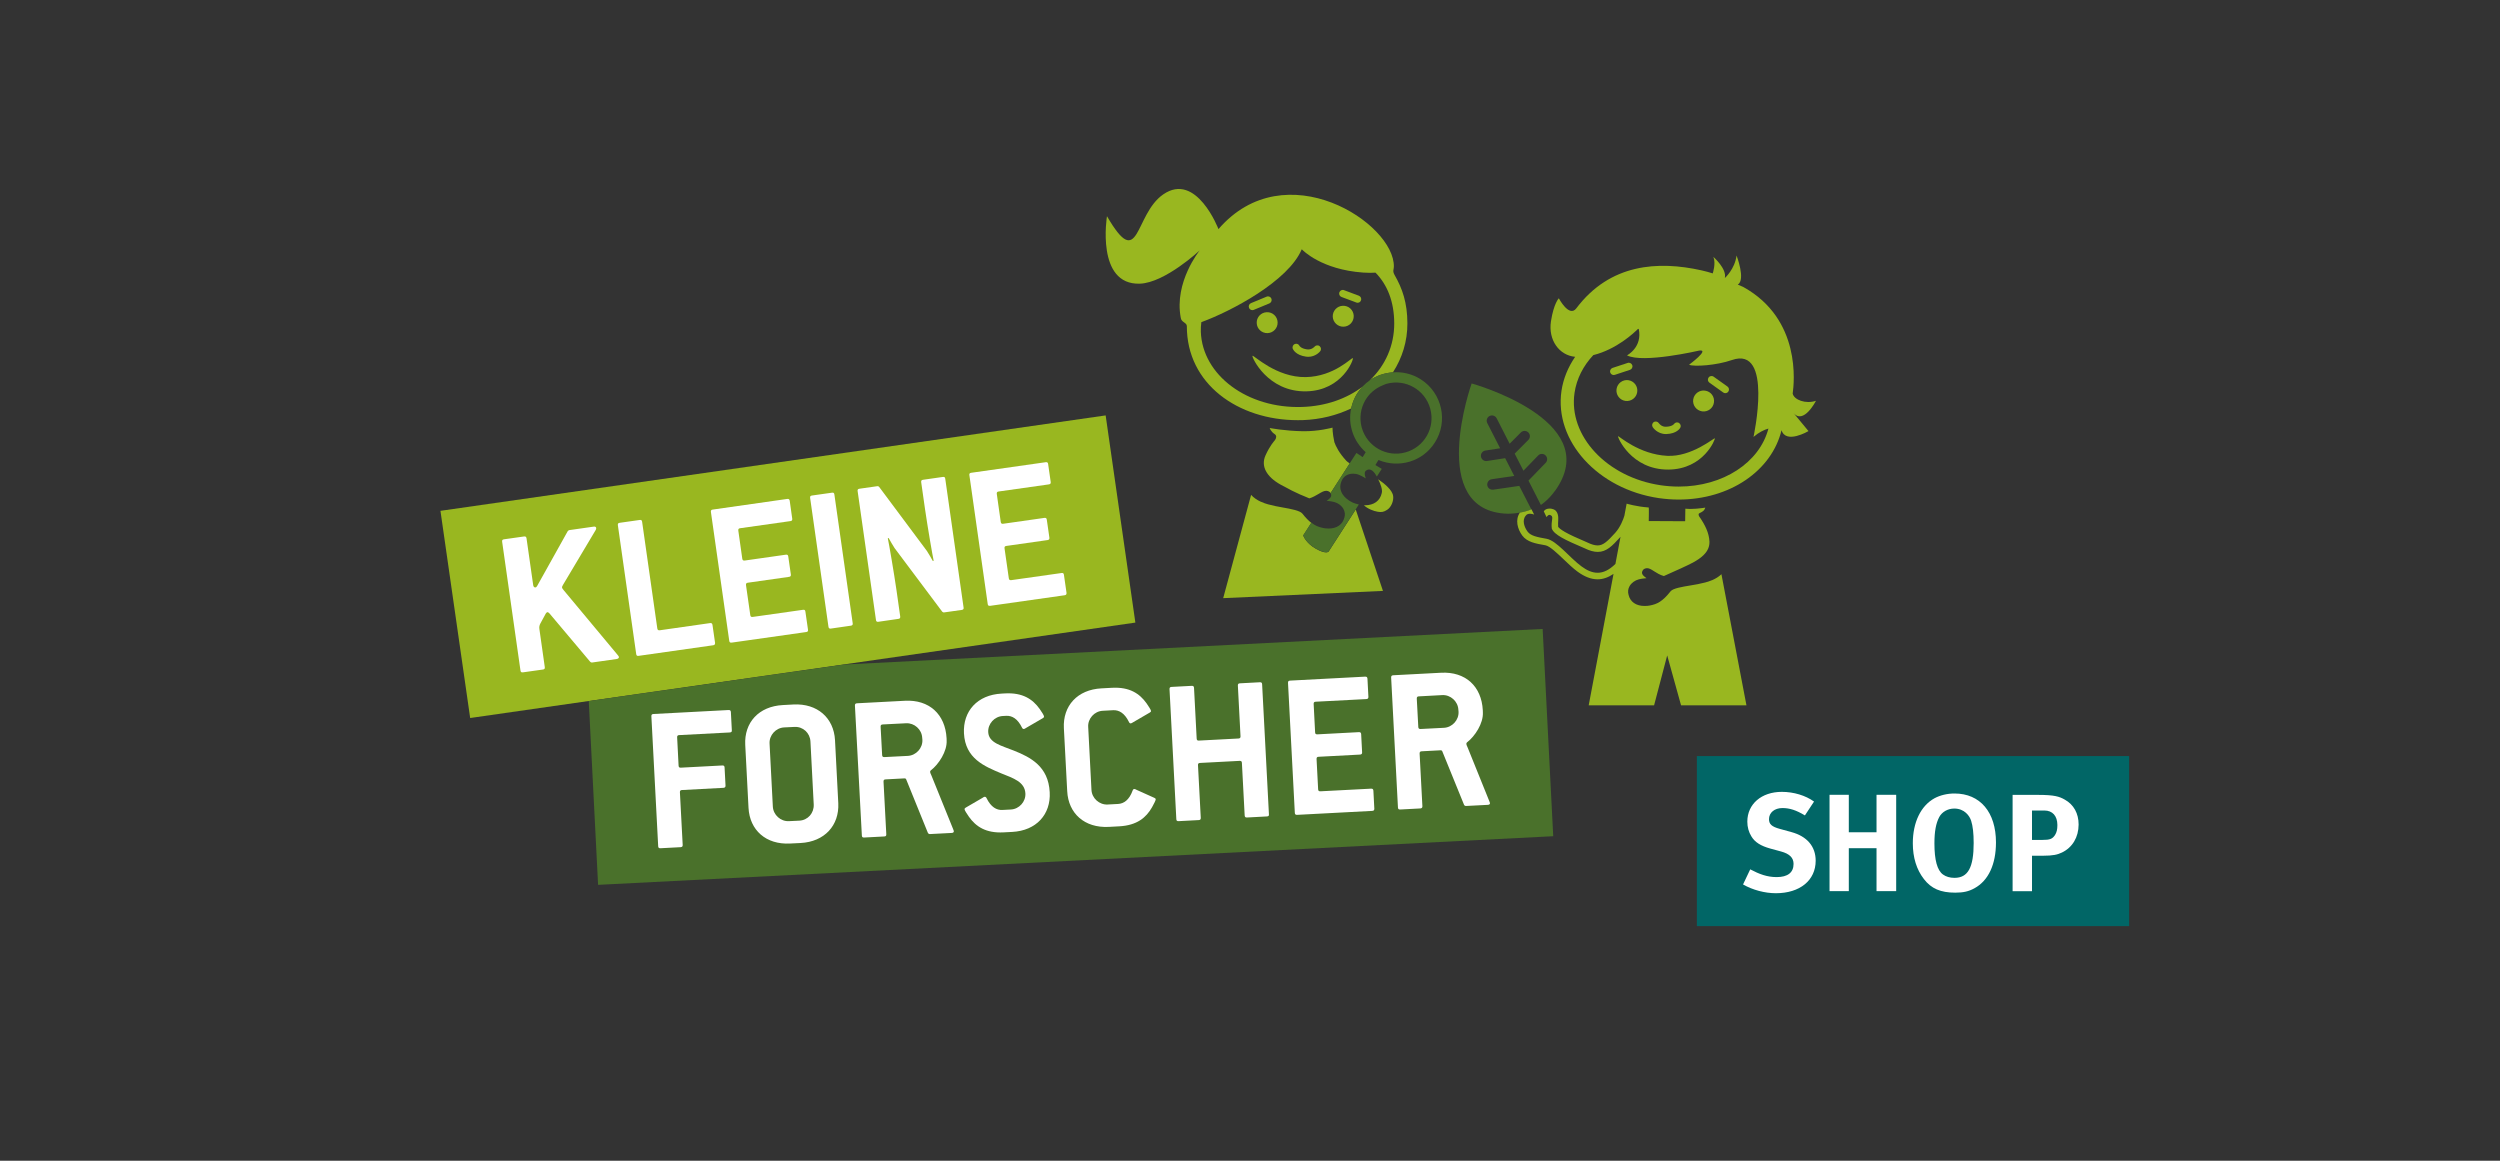 <?xml version="1.0" encoding="utf-8"?>
<!-- Generator: Adobe Illustrator 24.2.0, SVG Export Plug-In . SVG Version: 6.00 Build 0)  -->
<svg version="1.1" id="Ebene_1" xmlns="http://www.w3.org/2000/svg" xmlns:xlink="http://www.w3.org/1999/xlink" x="0px" y="0px"
	 viewBox="0 0 396.85 184.25" style="enable-background:new 0 0 396.85 184.25;" xml:space="preserve">
<rect x="0" y="0" width="396.85" height="184.25" fill="#333333" stroke="none"/>
<style type="text/css">
	.st0{fill:#99B720;}
	.st1{fill:#4A712B;}
	.st2{clip-path:url(#SVGID_2_);fill:#99B720;}
	.st3{clip-path:url(#SVGID_2_);fill:#4A712B;}
	.st4{clip-path:url(#SVGID_2_);fill:#FFFFFF;}
	.st5{fill:#016666;}
	.st6{fill:#FFFFFF;}
</style>
<rect x="71.71" y="73.37" transform="matrix(0.99 -0.142 0.142 0.99 -11.494 18.635)" class="st0" width="106.66" height="33.22"/>
<polygon class="st1" points="244.88,99.84 133.94,105.49 93.46,111.29 94.94,140.46 246.56,132.74 "/>
<g>
	<defs>
		<rect id="SVGID_1_" x="66.92" y="12.86" width="224.58" height="158.52"/>
	</defs>
	<clipPath id="SVGID_2_">
		<use xlink:href="#SVGID_1_"  style="overflow:visible;"/>
	</clipPath>
	<path class="st2" d="M264.44,68.9c-1.37,0-2.06-1.05-2.09-1.1c-0.17-0.27-0.09-0.63,0.18-0.8c0.26-0.17,0.62-0.09,0.8,0.18
		c0.01,0.02,0.42,0.61,1.15,0.56c0.96-0.03,1.24-0.42,1.25-0.43c0.17-0.26,0.53-0.34,0.79-0.17c0.26,0.16,0.36,0.49,0.21,0.76
		c-0.05,0.1-0.58,0.95-2.21,1H264.44z"/>
	<path class="st2" d="M268.78,63.41c-0.13,0.91,0.49,1.75,1.41,1.89c0.91,0.13,1.76-0.5,1.88-1.41c0.14-0.91-0.48-1.75-1.4-1.88
		C269.77,61.87,268.92,62.5,268.78,63.41"/>
	<path class="st2" d="M256.61,61.75c-0.13,0.91,0.49,1.76,1.4,1.89c0.9,0.13,1.75-0.49,1.88-1.4c0.14-0.91-0.49-1.75-1.4-1.89
		C257.58,60.22,256.75,60.85,256.61,61.75"/>
	<path class="st2" d="M256.16,59.53c-0.24,0-0.47-0.16-0.55-0.4c-0.1-0.3,0.07-0.63,0.37-0.73l2.4-0.79c0.3-0.1,0.63,0.07,0.73,0.37
		c0.1,0.3-0.07,0.63-0.37,0.73l-2.4,0.79C256.28,59.52,256.22,59.53,256.16,59.53"/>
	<path class="st2" d="M273.88,62.41c-0.12,0-0.24-0.03-0.34-0.11l-2.19-1.56c-0.26-0.19-0.32-0.54-0.13-0.81
		c0.18-0.26,0.55-0.32,0.81-0.13l2.19,1.56c0.26,0.19,0.32,0.54,0.13,0.81C274.24,62.32,274.06,62.41,273.88,62.41"/>
	<path class="st2" d="M264.83,74.54c5.6-0.03,7.49-4.84,7.38-4.96c-0.11-0.11-3.67,2.97-7.55,2.78c-4.51-0.23-7.67-3.18-7.81-3.12
		C256.71,69.3,258.88,74.57,264.83,74.54"/>
	<path class="st2" d="M288.27,63.62c-1.63,0.55-3.48-0.14-3.7-1.14c0.23-1.65,1.41-11.81-7.85-16.93c-0.01-0.01-0.86-0.37-0.86-0.37
		c1.28-0.8-0.2-4.62-0.2-4.62c-0.26,2.15-1.86,3.58-1.86,3.58c0.35-1.48-1.82-3.36-1.82-3.36c0.44,1.01-0.1,2.62-0.1,2.62
		c-0.58-0.18-1.17-0.35-1.77-0.48c-6.89-1.54-14.53-1.09-19.89,6.03c-1.14,1.51-2.77-1.6-2.77-1.6s-0.8,0.77-1.25,3.65
		c-0.46,2.97,1.3,5.41,3.84,5.64c-1.11,1.62-1.88,3.44-2.17,5.4c-1.17,7.96,5.76,15.6,15.45,17.03c1.05,0.15,2.11,0.23,3.16,0.23
		c8.11,0,14.77-4.57,16.32-11.01c0.7,2.26,4.28,0.14,4.28,0.14l-2.4-2.9C286.29,67.5,288.27,63.62,288.27,63.62 M266.48,77.24
		c-0.95,0-1.91-0.07-2.86-0.21c-8.55-1.26-14.68-7.84-13.68-14.66c0.33-2.26,1.4-4.31,2.98-6c3.69-0.91,6.49-3.55,7.06-4.13
		c0.05-0.02,0.1-0.03,0.15-0.04c0.63,2.93-1.86,4.21-1.86,4.21c2.53,1.32,11.46-0.76,11.46-0.76c1.77-0.25-1.61,2.25-1.61,2.25
		c0.8,0.34,4.35,0.11,6.81-0.75c6.61-2.3,3.42,12.21,3.42,12.21c0.87-0.75,1.68-1.13,2.37-1.33
		C279.31,73.43,273.52,77.24,266.48,77.24"/>
	<path class="st2" d="M207.67,56.64c-0.12,0-0.24-0.01-0.37-0.03c-1.62-0.23-2.04-1.14-2.08-1.24c-0.12-0.29,0.02-0.63,0.31-0.76
		c0.29-0.12,0.62,0.01,0.75,0.29c0.02,0.04,0.27,0.43,1.19,0.56c0.73,0.11,1.19-0.41,1.2-0.43c0.2-0.24,0.57-0.28,0.81-0.08
		c0.24,0.2,0.29,0.56,0.09,0.8C209.54,55.8,208.86,56.64,207.67,56.64"/>
	<path class="st2" d="M202.81,51.16c0.03,0.92-0.68,1.69-1.6,1.72c-0.92,0.03-1.69-0.69-1.72-1.6c-0.04-0.92,0.68-1.69,1.6-1.72
		C202.01,49.52,202.78,50.24,202.81,51.16"/>
	<path class="st2" d="M214.89,50.14c0.03,0.92-0.68,1.69-1.6,1.72c-0.92,0.03-1.69-0.68-1.73-1.6c-0.03-0.92,0.69-1.69,1.6-1.72
		C214.09,48.5,214.86,49.22,214.89,50.14"/>
	<path class="st2" d="M215.51,48.06c-0.07,0-0.14-0.01-0.21-0.04l-2.35-0.88c-0.3-0.11-0.45-0.44-0.34-0.74
		c0.12-0.3,0.45-0.46,0.74-0.34l2.35,0.88c0.3,0.11,0.46,0.44,0.34,0.74C215.97,47.92,215.75,48.06,215.51,48.06"/>
	<path class="st2" d="M198.8,49.23c-0.23,0-0.44-0.14-0.53-0.36c-0.12-0.3,0.02-0.63,0.31-0.75l2.49-1.03
		c0.29-0.12,0.63,0.02,0.75,0.31c0.12,0.29-0.02,0.63-0.31,0.76l-2.49,1.03C198.95,49.22,198.88,49.23,198.8,49.23"/>
	<path class="st2" d="M207.39,62.12c5.72-0.13,7.54-5.14,7.36-5.27c-0.19-0.13-2.95,2.92-7.46,3.01c-4.7,0.09-8.29-3.53-8.47-3.38
		C198.64,56.62,201.2,62.27,207.39,62.12"/>
	<path class="st3" d="M241.17,77.13l-4.13,0.6c-0.24,0.03-0.46-0.04-0.64-0.17c-0.17-0.13-0.28-0.32-0.31-0.54
		c-0.06-0.45,0.25-0.88,0.71-0.95l3.57-0.52l-1.44-2.82l-2.88,0.45c-0.24,0.04-0.47-0.03-0.65-0.17c-0.16-0.13-0.28-0.31-0.31-0.53
		c-0.08-0.46,0.24-0.88,0.7-0.96l2.34-0.36l-2.04-4c-0.21-0.41-0.05-0.91,0.36-1.12c0.41-0.21,0.92-0.05,1.13,0.36l2.06,4.04
		l1.78-1.79c0.33-0.33,0.86-0.33,1.19,0c0.32,0.32,0.33,0.86,0,1.18l-2.17,2.18l1.39,2.71l2.33-2.41c0.32-0.34,0.85-0.34,1.18-0.02
		c0.33,0.32,0.34,0.85,0.02,1.18l-2.73,2.82l1.97,3.87c1.54-1.06,2.56-2.7,2.56-2.7c7.14-10.87-13.55-16.59-13.55-16.59
		s-7.26,20.35,5.75,20.68c0,0,0.83,0.01,1.89-0.17c0.58-0.1,1.22-0.26,1.84-0.51L241.17,77.13z"/>
	<path class="st2" d="M273.26,91.15c-0.89,0.85-2.04,1.17-2.61,1.32c-0.74,0.2-1.56,0.34-2.35,0.47c-1.27,0.21-2.72,0.45-3.1,0.91
		c-1.3,1.64-2.14,2.05-3.32,2.27c-0.19,0.04-0.48,0.07-0.82,0.07c-1.35,0-2.28-0.65-2.54-1.76c-0.14-0.48-0.09-0.96,0.16-1.39
		c0.3-0.52,0.85-0.92,1.48-1.08c0.26-0.07,0.68-0.14,1.2-0.18c-0.6-0.43-0.9-0.76-0.58-1.25c0.05-0.09,0.13-0.16,0.22-0.22
		c0.1-0.06,0.32-0.12,0.44-0.12c0.36,0,0.68,0.2,1.11,0.48c0.43,0.27,0.96,0.61,1.57,0.77c0.16-0.07,0.39-0.18,0.67-0.3
		c1.11-0.49,2.95-1.31,3.91-1.82c2.91-1.55,2.83-3.02,2.5-4.39c-0.32-1.34-1.33-2.75-1.34-2.76c-0.14-0.15-0.37-0.57-0.1-0.7
		c0.65-0.31,0.79-0.46,0.94-0.89c-0.69,0.1-1.97,0.29-3.17,0.17l-0.03,1.99l-5.78-0.03c0,0,0.04-2.15,0-2.15
		c-1.96-0.14-3.51-0.61-3.51-0.61l-0.36,1.93c-0.17,0.55-0.63,1.8-1.47,2.72c-1.22,1.34-1.89,1.98-2.77,1.98
		c-0.46,0-1-0.16-1.66-0.48c-1.64-0.71-2.72-1.19-3.51-1.64c-0.73-0.42-1-0.69-1.1-0.83c-0.03-0.38-0.01-0.73,0.01-1.01
		c0.02-0.4,0.09-1.6-0.92-1.82l-0.08-0.03l-0.26-0.04c-0.3,0-0.66,0.03-0.91,0.28c-0.04,0.04-0.08,0.1-0.12,0.16
		c0,0,0.42,0.89,0.43,0.91c0.24-0.29,0.39-0.48,0.75-0.24c0.39,0.26-0.05,0.83,0.09,2.07c0.19,0.5,0.74,0.95,1.61,1.45
		c0.87,0.49,2.07,1.02,3.57,1.66c0.84,0.41,1.52,0.59,2.12,0.59c1.38,0,2.3-0.95,3.54-2.32c0.03-0.03,0.04-0.06,0.07-0.08
		l-0.81,4.31c-0.99,0.97-1.92,1.4-2.82,1.4c-0.88,0-1.72-0.39-2.56-1.01c-1.87-1.37-3.95-4.09-5.53-4.38
		c-1.55-0.28-2.52-0.46-3.03-1.14c-0.51-0.68-0.94-1.82-0.27-2.56c0.14-0.2,0.38-0.28,0.66-0.28c0.22,0,0.44,0.06,0.65,0.13
		l-0.42-0.83c-0.62,0.26-1.26,0.42-1.84,0.52c-0.78,1.11-0.4,2.6,0.38,3.65c0.78,1.03,2.06,1.26,3.68,1.54
		c0.69,0.13,1.89,1.29,2.86,2.21c0.73,0.7,1.49,1.43,2.24,1.98c1.11,0.81,2.15,1.21,3.18,1.21c0.87,0,1.7-0.31,2.52-0.86
		l-3.94,20.86h10.38l2.08-7.92l2.2,7.92h10.38L273.26,91.15z"/>
	<path class="st2" d="M202.34,68.91c0.33,0.21,0.29,0.6,0.07,0.92c-0.13,0.18-0.8,0.86-1.52,2.45c-0.77,1.69,0.11,3.38,2.41,4.66
		c1.42,0.78,2.33,1.23,3.11,1.57l0.51,0.21c0.41,0.17,0.66,0.27,0.92,0.39c0.53-0.15,1.06-0.46,1.48-0.71
		c0.49-0.29,0.84-0.49,1.21-0.49c0.17,0,0.33,0.04,0.46,0.13c0.09,0.05,0.17,0.13,0.22,0.22c0,0.01,0,0.01,0.01,0.02l3.04-4.72
		c-0.24-0.15-0.44-0.3-0.55-0.42c-1.15-1.24-1.66-2.3-1.89-2.94c-0.32-1.48-0.3-2.32-0.3-2.32s-2.19,0.62-4.75,0.57
		c-2.89-0.05-5.22-0.51-5.22-0.51S201.73,68.52,202.34,68.91"/>
	<path class="st2" d="M215.21,80.88l-4.31,6.69c0,0-0.39,0.47-2.02-0.46c-1.64-0.93-2.01-2.11-2.01-2.11l1.29-2
		c-0.43-0.34-0.88-0.78-1.42-1.47c-0.38-0.48-1.82-0.74-3.1-0.97c-0.79-0.14-1.6-0.29-2.34-0.5c-0.59-0.17-1.82-0.54-2.7-1.5
		l-4.43,16.39l25.36-1.15C219.53,93.8,217.26,87.02,215.21,80.88"/>
	<path class="st2" d="M218.77,76.08c0.36,0.71,0.71,1.6,0.58,2.16c-0.27,1.26-1.25,1.97-2.69,1.97c-0.05,0-0.11-0.01-0.16-0.01
		c0.56,0.55,1.57,0.94,2.17,1.03c0.6,0.1,0.95,0.08,1.54-0.31c0.63-0.41,1.04-1.4,0.94-2.17C221.04,77.8,219.77,76.76,218.77,76.08"
		/>
	<path class="st2" d="M221.38,43.66c-0.37-0.65-0.12-0.89-0.12-1.3c0.18-6.91-17.23-18.28-27.84-5.99c0,0-3.5-9.16-8.77-5.51
		c-4.64,3.21-3.71,12.44-8.93,3.46c0,0-1.79,10.96,5.23,10.71c3.99-0.14,9.49-5.28,9.49-5.28s-4.08,5.02-3.01,10.68
		c0.08,0.76,0.97,0.75,0.97,1.35c-0.02,9.15,8.1,14.92,17.62,14.92c0.27,0,0.53,0,0.79-0.01c2.81-0.1,5.4-0.77,7.67-1.85
		c0.18-0.82,0.49-1.63,0.96-2.38c0.26-0.4,0.55-0.77,0.87-1.1c-2.51,1.92-5.81,3.11-9.58,3.24c-8.7,0.3-15.86-5.04-16.11-11.93
		c-0.02-0.51,0.02-1.02,0.08-1.53c4.72-1.72,13.81-6.51,15.93-11.55c0.01,0,0.02,0,0.04,0c0.13,0.14,3.09,3.21,9.73,3.68
		c0.77,0.05,1.4,0.05,1.95,0.01c1.91,1.96,2.96,4.64,2.97,8.05c0.01,3.56-1.43,6.7-3.86,9.03c1.08-0.75,2.35-1.16,3.65-1.25
		c1.47-2.27,2.31-4.92,2.3-7.79C223.4,48.04,222.61,45.8,221.38,43.66"/>
	<path class="st4" d="M97.89,104.61l-3.92,0.56c-0.1,0.01-0.21-0.04-0.29-0.13l-6.46-7.67c-0.12-0.12-0.23-0.21-0.33-0.19
		c-0.1,0.02-0.19,0.1-0.25,0.21l-0.87,1.6c-0.13,0.26-0.2,0.51-0.15,0.84l0.86,6.07c0.03,0.23-0.05,0.35-0.29,0.38L83,106.73
		c-0.23,0.03-0.35-0.05-0.38-0.29l-2.91-20.45c-0.03-0.23,0.05-0.35,0.29-0.38l3.19-0.45c0.23-0.03,0.35,0.05,0.39,0.29l1.06,7.44
		c0.03,0.24,0.19,0.39,0.36,0.36c0.1-0.01,0.19-0.1,0.27-0.24l4.85-8.69c0.06-0.07,0.15-0.16,0.25-0.17l3.86-0.55
		c0.24-0.04,0.38,0.04,0.41,0.21c0.01,0.07-0.01,0.17-0.06,0.29l-5.19,8.71c-0.11,0.19-0.19,0.33-0.17,0.47
		c0.01,0.1,0.09,0.19,0.26,0.41l8.46,10.15c0.17,0.21,0.29,0.33,0.31,0.47C98.24,104.46,98.12,104.58,97.89,104.61"/>
	<path class="st4" d="M113.2,102.43l-11.83,1.68c-0.24,0.04-0.35-0.05-0.38-0.29l-2.91-20.45c-0.03-0.24,0.05-0.35,0.29-0.38
		l3.18-0.45c0.24-0.03,0.35,0.05,0.38,0.29l2.41,16.93c0.03,0.23,0.15,0.32,0.39,0.29l7.98-1.14c0.24-0.03,0.35,0.05,0.39,0.29
		l0.41,2.85C113.52,102.28,113.44,102.4,113.2,102.43"/>
	<path class="st4" d="M127.98,100.33l-11.84,1.68c-0.23,0.03-0.35-0.05-0.38-0.29l-2.91-20.45c-0.03-0.23,0.05-0.35,0.29-0.38
		l11.83-1.69c0.23-0.03,0.35,0.05,0.39,0.29l0.4,2.85c0.03,0.23-0.05,0.35-0.29,0.38l-7.98,1.13c-0.24,0.03-0.32,0.15-0.29,0.38
		l0.63,4.46c0.03,0.23,0.15,0.32,0.39,0.29l6.53-0.93c0.23-0.03,0.35,0.05,0.38,0.29l0.41,2.85c0.03,0.23-0.05,0.35-0.29,0.38
		l-6.54,0.93c-0.23,0.03-0.32,0.15-0.29,0.38l0.68,4.76c0.03,0.24,0.15,0.32,0.39,0.29l7.98-1.13c0.24-0.04,0.35,0.05,0.38,0.29
		l0.41,2.85C128.3,100.18,128.22,100.3,127.98,100.33"/>
	<path class="st4" d="M135.07,99.32l-3.18,0.46c-0.23,0.03-0.35-0.05-0.38-0.29l-2.91-20.45c-0.04-0.23,0.05-0.35,0.29-0.38
		l3.18-0.45c0.24-0.04,0.35,0.05,0.38,0.29l2.91,20.45C135.39,99.17,135.3,99.29,135.07,99.32"/>
	<path class="st4" d="M152.67,96.82l-2.78,0.39c-0.14,0.02-0.24-0.03-0.33-0.12l-7.55-10.08c-0.17-0.22-0.81-1.36-0.95-1.61
		l-0.13,0.05c0.18,0.79,1,5.6,1.38,8.25l0.59,4.16c0.03,0.23-0.06,0.35-0.29,0.38l-3.18,0.46c-0.24,0.03-0.35-0.05-0.38-0.29
		l-2.91-20.45c-0.04-0.23,0.05-0.35,0.29-0.38l2.81-0.4c0.14-0.02,0.25,0.03,0.33,0.13l7.56,10.14c0.17,0.22,0.81,1.36,0.95,1.61
		l0.13-0.05c-0.18-0.79-1-5.6-1.38-8.25l-0.6-4.22c-0.03-0.23,0.05-0.35,0.29-0.38l3.15-0.45c0.24-0.04,0.35,0.05,0.38,0.29
		l2.91,20.45C153,96.67,152.91,96.78,152.67,96.82"/>
	<path class="st4" d="M169,94.49l-11.83,1.68c-0.24,0.03-0.35-0.05-0.38-0.29l-2.91-20.45c-0.04-0.23,0.05-0.35,0.29-0.38L166,73.37
		c0.23-0.03,0.35,0.05,0.38,0.29l0.41,2.85c0.03,0.24-0.06,0.35-0.29,0.38l-7.98,1.13c-0.23,0.03-0.32,0.15-0.29,0.38l0.63,4.46
		c0.04,0.23,0.15,0.32,0.39,0.28l6.54-0.93c0.23-0.03,0.35,0.05,0.38,0.29l0.41,2.85c0.03,0.23-0.06,0.35-0.29,0.38l-6.54,0.93
		c-0.24,0.03-0.32,0.15-0.29,0.38l0.68,4.76c0.04,0.24,0.15,0.32,0.39,0.29l7.98-1.13c0.23-0.04,0.35,0.05,0.38,0.29l0.41,2.85
		C169.32,94.34,169.23,94.46,169,94.49"/>
	<path class="st4" d="M115.86,116.27l-8.05,0.42c-0.24,0.01-0.33,0.12-0.32,0.35l0.23,4.5c0.01,0.24,0.12,0.33,0.35,0.32l6.6-0.35
		c0.24-0.01,0.34,0.09,0.35,0.32l0.15,2.87c0.01,0.23-0.09,0.34-0.32,0.36l-6.6,0.35c-0.23,0.01-0.33,0.12-0.32,0.36l0.44,8.35
		c0.01,0.24-0.08,0.34-0.32,0.36l-3.22,0.17c-0.23,0.01-0.34-0.08-0.35-0.32l-1.08-20.63c-0.01-0.24,0.08-0.34,0.32-0.36l11.94-0.63
		c0.23-0.01,0.34,0.08,0.36,0.32l0.15,2.88C116.2,116.15,116.1,116.25,115.86,116.27"/>
	<path class="st4" d="M127.08,133.82l-1.65,0.08c-3.85,0.21-6.42-2.14-6.61-5.65l-0.52-10.01c-0.18-3.52,2.12-6.12,5.98-6.32
		l1.66-0.09c3.82-0.2,6.42,2.14,6.61,5.66l0.52,10.01C133.24,131.02,130.9,133.62,127.08,133.82 M128.65,117.7
		c-0.07-1.35-1.18-2.38-2.53-2.31l-1.65,0.08c-1.32,0.07-2.38,1.24-2.31,2.56l0.52,10.01c0.07,1.32,1.24,2.38,2.56,2.31l1.65-0.08
		c1.36-0.07,2.34-1.21,2.28-2.56L128.65,117.7z"/>
	<path class="st4" d="M151.09,132.22l-3.49,0.18c-0.13,0.01-0.27-0.09-0.32-0.22l-3.42-8.43c-0.04-0.13-0.15-0.2-0.28-0.19
		l-3.01,0.16c-0.24,0.01-0.33,0.12-0.32,0.36l0.44,8.35c0.01,0.24-0.08,0.34-0.32,0.35l-3.21,0.17c-0.23,0.01-0.34-0.08-0.35-0.32
		L135.71,112c-0.01-0.23,0.08-0.34,0.32-0.36l7.61-0.4c3.85-0.21,6.42,2.14,6.62,5.96l0.01,0.34c0.09,1.72-1.26,3.79-2.5,4.74
		c-0.1,0.07-0.13,0.14-0.12,0.28c0,0.1,0.08,0.26,0.2,0.53l3.36,8.3c0.08,0.24,0.19,0.43,0.2,0.53
		C151.42,132.1,151.32,132.21,151.09,132.22 M146.39,117.11c-0.07-1.32-1.24-2.37-2.56-2.3l-3.72,0.19
		c-0.24,0.02-0.33,0.12-0.32,0.36l0.24,4.5c0.01,0.24,0.12,0.33,0.36,0.32l3.72-0.19c1.32-0.07,2.38-1.25,2.31-2.56L146.39,117.11z"
		/>
	<path class="st4" d="M160.67,132.06l-1.36,0.07c-2.81,0.15-4.39-0.92-5.49-2.46c-0.33-0.49-0.7-1.02-0.71-1.22
		c0-0.1,0.07-0.17,0.19-0.25l2.63-1.53c0.13-0.08,0.26-0.19,0.4-0.19c0.1,0,0.21,0.06,0.28,0.22c0.69,1.42,1.59,1.92,2.51,1.87
		l1.35-0.07c1.32-0.07,2.38-1.25,2.3-2.56c-0.1-1.83-1.92-2.41-3.79-3.16c-2.74-1.14-5.75-2.38-5.96-6.37
		c-0.18-3.52,2.12-6.11,5.98-6.31l0.54-0.03c2.81-0.15,4.39,0.92,5.49,2.46c0.33,0.49,0.7,1.01,0.7,1.22
		c0.01,0.1-0.06,0.17-0.19,0.25l-2.63,1.53c-0.13,0.07-0.26,0.19-0.4,0.19c-0.1,0-0.21-0.06-0.28-0.22
		c-0.69-1.42-1.59-1.92-2.51-1.87l-0.54,0.03c-1.32,0.07-2.38,1.24-2.31,2.56c0.09,1.72,2.08,2.13,4.09,2.94
		c2.63,1.05,5.46,2.49,5.67,6.59C166.83,129.26,164.52,131.86,160.67,132.06"/>
	<path class="st4" d="M182.87,128.15c-0.93,1.64-2.39,2.87-5.2,3.02l-1.66,0.09c-3.85,0.2-6.42-2.14-6.6-5.66l-0.53-10.01
		c-0.18-3.52,2.12-6.12,5.97-6.32l1.66-0.09c2.81-0.15,4.39,0.92,5.49,2.46c0.33,0.49,0.7,1.02,0.71,1.22
		c0.01,0.1-0.06,0.17-0.19,0.25l-2.63,1.53c-0.13,0.07-0.26,0.18-0.4,0.19c-0.1,0.01-0.21-0.05-0.28-0.22
		c-0.69-1.42-1.59-1.92-2.51-1.87l-1.66,0.09c-1.32,0.07-2.38,1.25-2.3,2.56l0.52,10.01c0.07,1.32,1.25,2.38,2.57,2.31l1.66-0.09
		c0.91-0.05,1.76-0.63,2.3-2.12c0.06-0.18,0.16-0.25,0.26-0.25c0.13-0.01,0.28,0.09,0.41,0.15l2.78,1.25
		c0.14,0.06,0.21,0.13,0.22,0.23C183.46,127.07,183.15,127.63,182.87,128.15"/>
	<path class="st4" d="M201.12,129.6l-3.18,0.17c-0.24,0.01-0.34-0.08-0.36-0.32l-0.44-8.35c-0.01-0.24-0.12-0.33-0.36-0.32
		l-6.29,0.33c-0.24,0.01-0.34,0.12-0.32,0.36l0.44,8.35c0.01,0.24-0.08,0.35-0.32,0.36l-3.21,0.17c-0.24,0.01-0.34-0.08-0.35-0.32
		l-1.08-20.63c-0.01-0.24,0.08-0.35,0.32-0.36l3.21-0.17c0.24-0.01,0.34,0.08,0.36,0.32l0.42,8.05c0.01,0.24,0.12,0.34,0.35,0.32
		l6.29-0.33c0.23-0.01,0.33-0.12,0.32-0.35l-0.42-8.05c-0.01-0.24,0.08-0.35,0.32-0.36l3.18-0.17c0.24-0.01,0.34,0.09,0.35,0.32
		l1.08,20.63C201.46,129.48,201.36,129.59,201.12,129.6"/>
	<path class="st4" d="M217.83,128.72l-11.94,0.63c-0.23,0.01-0.34-0.09-0.35-0.32l-1.08-20.63c-0.01-0.24,0.08-0.34,0.32-0.36
		l11.93-0.63c0.24-0.01,0.34,0.09,0.36,0.32l0.15,2.88c0.01,0.24-0.09,0.34-0.32,0.36l-8.05,0.42c-0.24,0.01-0.33,0.12-0.32,0.36
		l0.23,4.5c0.01,0.24,0.12,0.33,0.36,0.32l6.59-0.35c0.24-0.01,0.35,0.09,0.36,0.32l0.15,2.88c0.01,0.23-0.08,0.34-0.32,0.36
		l-6.59,0.35c-0.24,0.01-0.33,0.12-0.32,0.36l0.25,4.8c0.01,0.24,0.12,0.33,0.36,0.32l8.05-0.42c0.24-0.01,0.34,0.09,0.36,0.32
		l0.15,2.87C218.16,128.61,218.06,128.71,217.83,128.72"/>
	<path class="st4" d="M236.19,127.76l-3.48,0.18c-0.14,0.01-0.28-0.09-0.32-0.22l-3.43-8.43c-0.04-0.13-0.15-0.2-0.28-0.19
		l-3.01,0.16c-0.23,0.01-0.33,0.12-0.32,0.36l0.44,8.35c0.01,0.23-0.09,0.34-0.32,0.36l-3.21,0.17c-0.23,0.01-0.34-0.08-0.35-0.32
		l-1.08-20.63c-0.01-0.24,0.09-0.34,0.32-0.36l7.61-0.4c3.86-0.2,6.42,2.14,6.62,5.96l0.01,0.34c0.09,1.73-1.26,3.79-2.5,4.74
		c-0.09,0.07-0.13,0.14-0.12,0.28c0,0.1,0.08,0.27,0.2,0.54l3.35,8.3c0.08,0.23,0.19,0.43,0.2,0.53
		C236.52,127.64,236.43,127.75,236.19,127.76 M231.5,112.65c-0.07-1.32-1.24-2.38-2.56-2.31l-3.72,0.2
		c-0.23,0.01-0.33,0.12-0.32,0.36l0.24,4.5c0.01,0.23,0.12,0.33,0.36,0.32l3.72-0.19c1.32-0.07,2.38-1.25,2.31-2.56L231.5,112.65z"
		/>
	<path class="st3" d="M225.53,60.21c-1.37-0.87-2.92-1.21-4.42-1.11c-1.3,0.09-2.57,0.5-3.65,1.25c-0.41,0.29-0.79,0.62-1.15,0.99
		c-0.32,0.33-0.61,0.7-0.87,1.1c-0.48,0.75-0.79,1.56-0.96,2.38c-0.54,2.53,0.32,5.19,2.31,6.96l-0.48,0.78l-0.99-0.66l-1.07,1.65
		l-3.04,4.72c0.28,0.49-0.01,0.81-0.61,1.22c0.52,0.05,0.93,0.13,1.2,0.2c0.63,0.17,1.17,0.58,1.46,1.1
		c0.24,0.44,0.29,0.92,0.15,1.36c-0.28,1.11-1.19,1.75-2.51,1.75c-0.36,0-0.67-0.05-0.88-0.09c-0.68-0.14-1.25-0.37-1.86-0.84
		l-1.29,2c0,0,0.37,1.19,2.01,2.11c1.63,0.92,2.02,0.46,2.02,0.46l4.31-6.69l0.49-0.77c-0.41-0.08-0.78-0.21-1.03-0.33
		c-1.2-0.57-2.37-1.8-1.73-3.34c0.27-0.76,0.96-1.22,1.85-1.22c0.32,0,0.64,0.06,0.93,0.18c0.27,0.11,0.64,0.29,1.08,0.57
		c-0.23-0.71-0.28-1.16,0.29-1.37c0.07-0.03,0.15-0.04,0.23-0.04h0.06c0.39,0.04,0.67,0.35,0.87,0.62c0.09,0.12,0.2,0.3,0.31,0.49
		l0.78-1.21l-1.01-0.61l0.49-0.8c3.21,1.34,7.01,0.28,8.94-2.76C229.93,66.89,228.93,62.38,225.53,60.21 M223.1,71.81
		c-3.01,0.83-6.12-0.95-6.94-3.95c-0.41-1.52-0.17-3.05,0.56-4.31c0.62-1.07,1.6-1.92,2.81-2.4c0.19-0.08,0.38-0.17,0.58-0.23
		c3.01-0.82,6.11,0.95,6.93,3.96C227.87,67.89,226.1,70.99,223.1,71.81"/>
</g>
<rect x="269.36" y="120.02" class="st5" width="68.62" height="26.99"/>
<g>
	<path class="st6" d="M281.9,141.79c-1.74,0-3.67-0.51-5.21-1.39l1.14-2.4c1.43,0.75,2.66,1.23,4.2,1.23c1.76,0,2.68-0.73,2.68-2.09
		c0-0.99-0.64-1.61-2-1.98l-1.69-0.46c-1.52-0.42-2.46-1.01-3.01-1.94c-0.42-0.68-0.64-1.47-0.64-2.33c0-2.79,2.24-4.73,5.48-4.73
		c1.87,0,3.76,0.57,5.11,1.54l-1.45,2.2c-1.39-0.84-2.42-1.17-3.57-1.17c-1.25,0-2.13,0.73-2.13,1.76c0,0.79,0.42,1.19,1.69,1.54
		l1.85,0.51c2.51,0.68,3.87,2.29,3.87,4.55C288.22,139.75,285.71,141.79,281.9,141.79z"/>
	<path class="st6" d="M297.88,141.46v-6.82h-4.4v6.82h-3.06v-15.29h3.06v5.94h4.4v-5.94H301v15.29H297.88z"/>
	<path class="st6" d="M313.43,141c-0.92,0.51-1.78,0.7-3.06,0.7c-2.31,0-3.81-0.64-4.97-2.16c-1.17-1.5-1.76-3.43-1.76-5.68
		c0-3.3,1.25-5.94,3.45-7.15c0.9-0.48,2.02-0.75,3.17-0.75c4.07,0,6.58,2.97,6.58,7.77C316.84,137.2,315.65,139.79,313.43,141z
		 M312.9,130.29c-0.24-0.77-1.06-1.94-2.68-1.94c-1.03,0-1.94,0.53-2.38,1.34c-0.53,0.99-0.77,2.33-0.77,4.18
		c0,2.64,0.44,4.29,1.36,4.95c0.48,0.35,1.1,0.53,1.83,0.53c2.13,0,3.04-1.63,3.04-5.52C313.3,132.27,313.17,131.14,312.9,130.29z"
		/>
	<path class="st6" d="M327.31,135.33c-0.7,0.33-1.36,0.51-3.06,0.51h-1.69v5.63h-3.08v-15.29h4.03c2.6,0,3.39,0.26,4.25,0.75
		c1.43,0.79,2.2,2.2,2.2,3.96C329.95,132.91,328.98,134.53,327.31,135.33z M324.52,128.66h-1.96v4.67h1.61
		c1.25,0,1.63-0.15,2.05-0.79c0.26-0.42,0.37-0.86,0.37-1.58C326.58,129.52,325.82,128.66,324.52,128.66z"/>
</g>
</svg>
